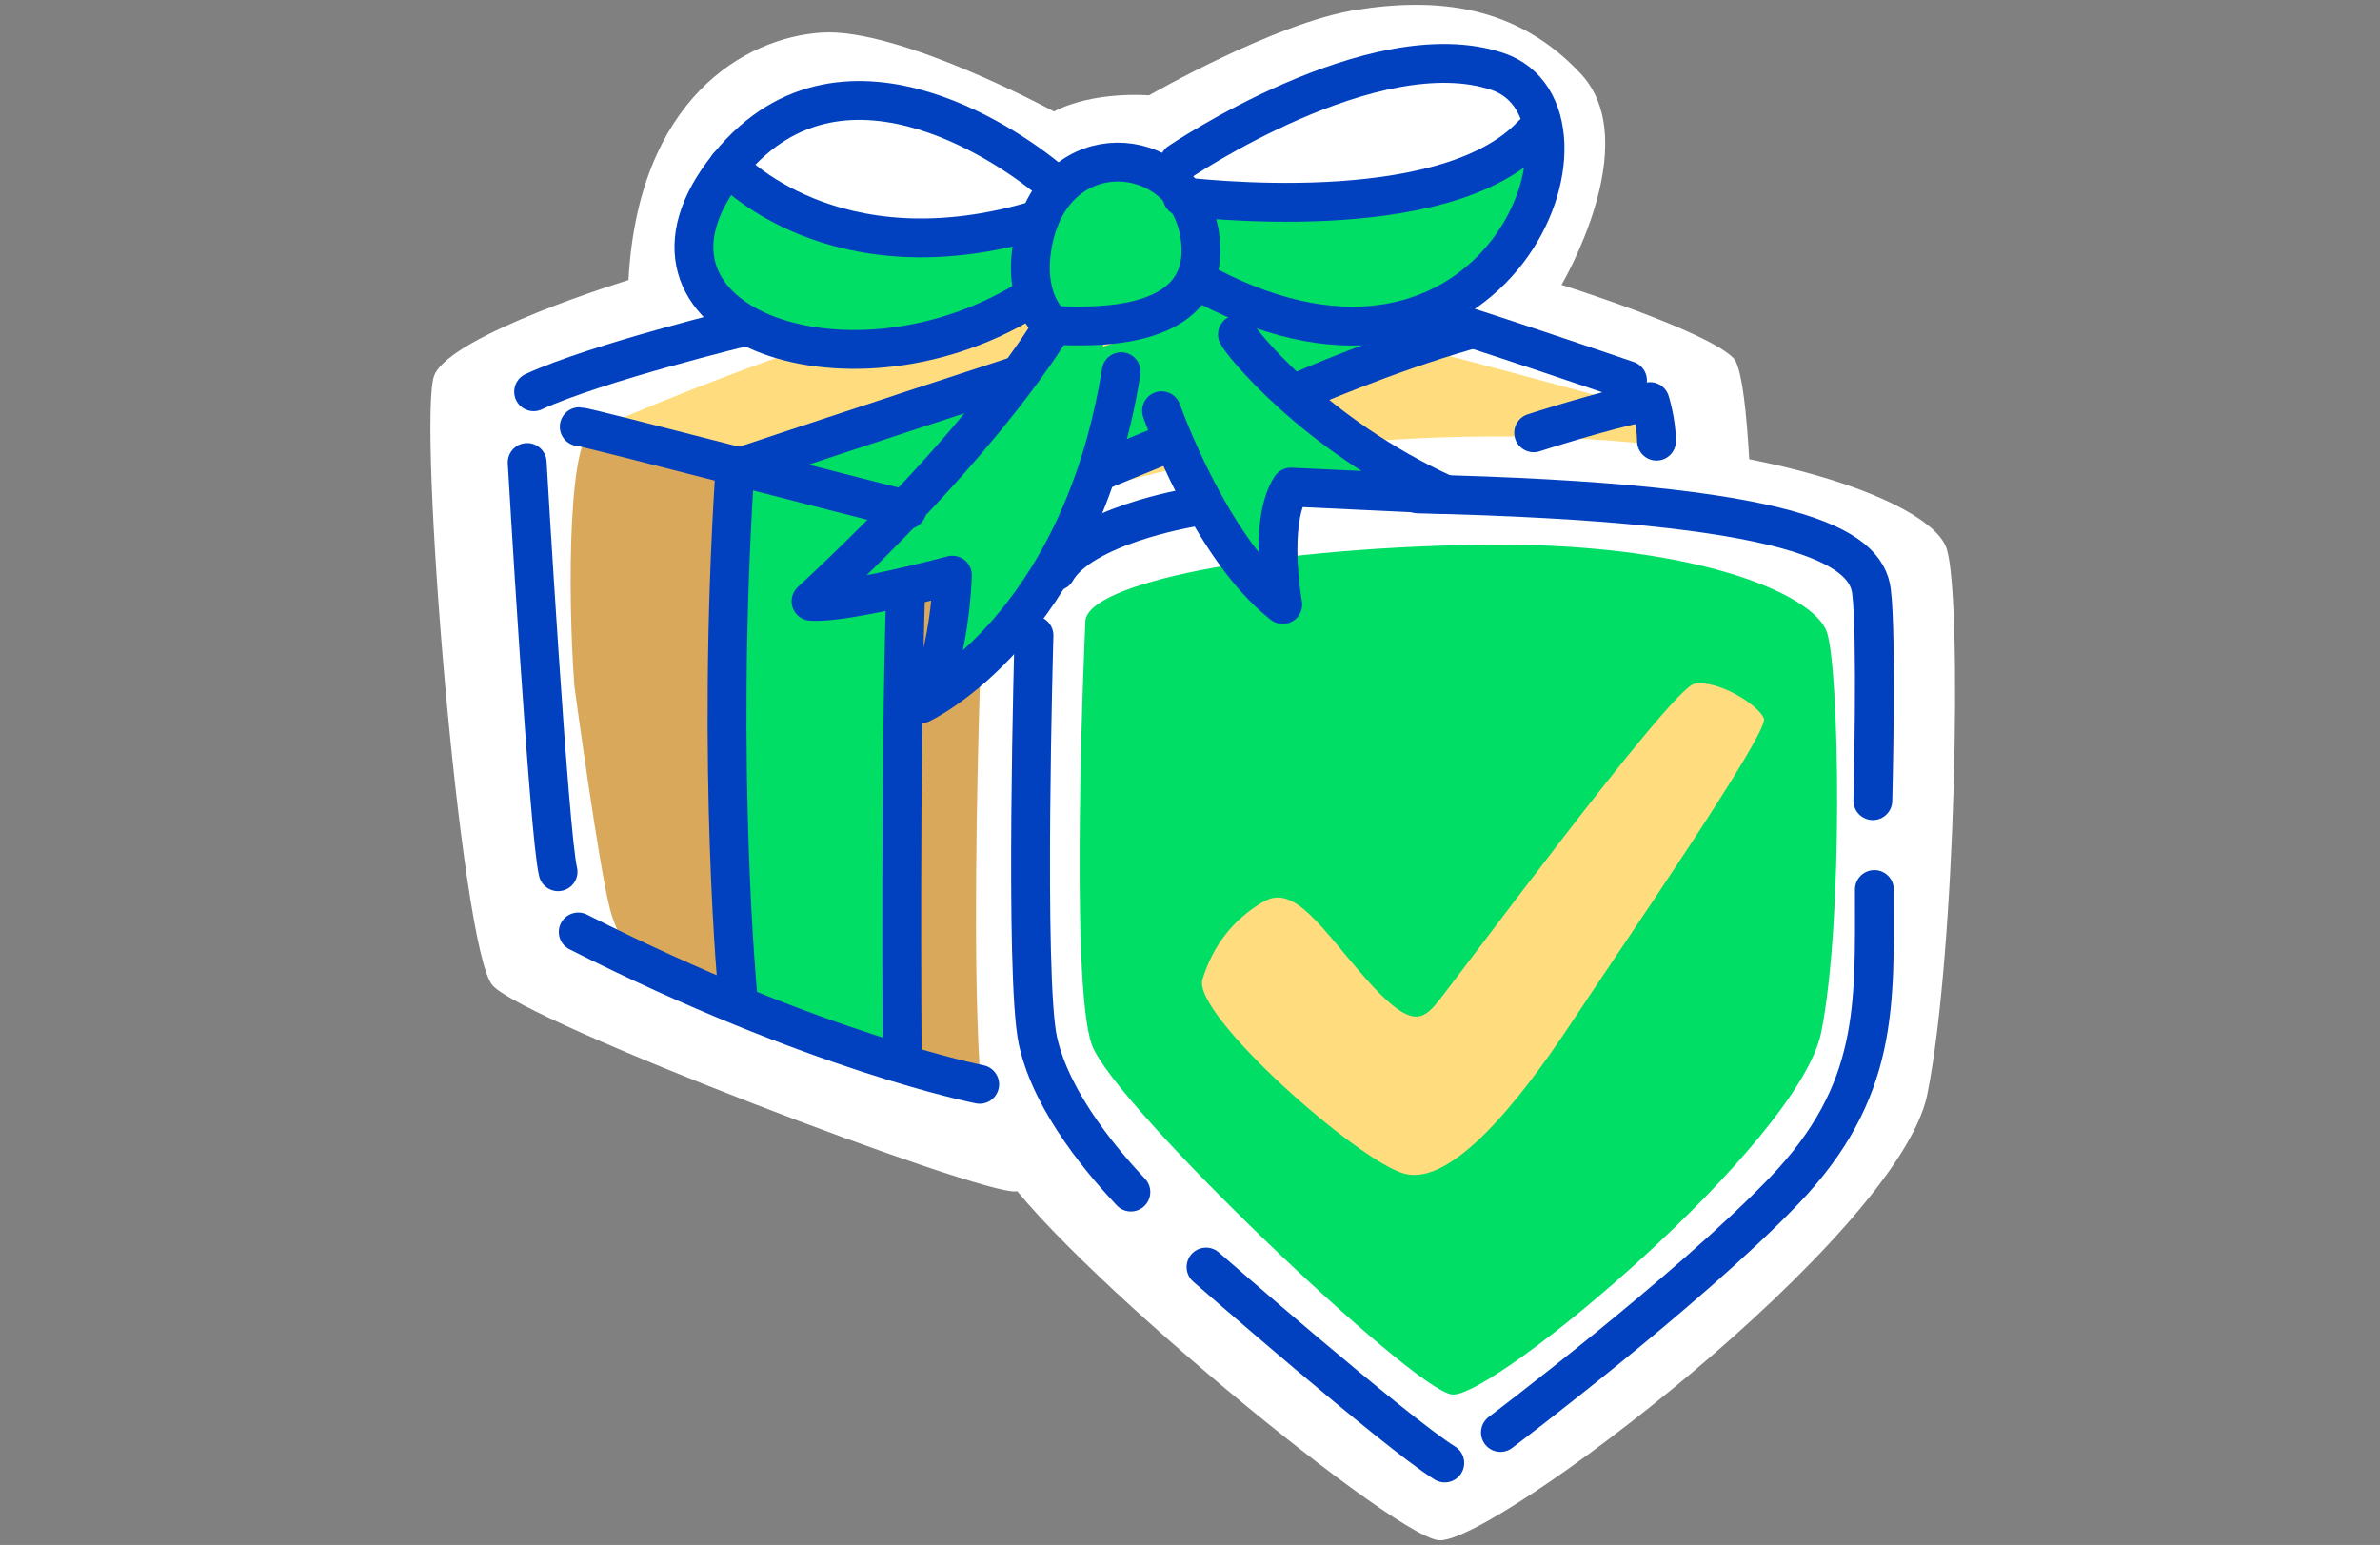 <?xml version="1.0" encoding="UTF-8"?><svg id="Layer_1" xmlns="http://www.w3.org/2000/svg" width="140.27" height="91.06" viewBox="0 0 140.27 91.06"><rect x="0" y="0" width="140.27" height="91.06" fill="#808080" stroke="none"/><defs><style>.cls-1{fill:none;stroke:#0140be;stroke-linecap:round;stroke-linejoin:round;stroke-width:2.29px;}.cls-2{fill:#d9a85b;}.cls-2,.cls-3,.cls-4,.cls-5{stroke-width:0px;}.cls-3{fill:#fff;}.cls-4{fill:#ffdd7f;}.cls-5{fill:#00de66;}</style></defs><path class="cls-3" d="m37.03,16.51s-10.41,3.19-11.43,5.6,1.53,33.82,3.43,35.97c1.9,2.15,28.83,12.39,30.85,12.14s43.42-21.51,43.42-21.51c0,0,.51-25.97-1.14-27.61-1.65-1.65-10.13-4.31-10.13-4.31,0,0,4.94-8.36,1.14-12.44-3.8-4.08-8.55-4.52-13.29-3.76s-12.16,5.03-12.16,5.03c0,0-3.23-.28-5.6.95,0,0-9.12-4.94-13.68-4.65s-10.83,3.93-11.4,14.6Z"/><path class="cls-2" d="m33.85,40.42s1.47,10.87,2.12,13.24c.65,2.37,1.84,2.96,3.29,3.5,1.45.54,23.65,9.17,26.51,8.74,0,0,.49.27.37-3.93-.11-4.2-.8-29.83-1.12-29.78s-1.34-.68-3.67-.97c-5.52-.67-9.07-1.8-12.51-2.69-2.03-.52-11.95-2.87-13.67-3.24s-1.72,9.75-1.32,15.13Z"/><path class="cls-4" d="m35.16,25.29s23.02-10.3,32.5-8.52c9.47,1.78,28.2,7.03,28.2,7.03,0,0-26.1,8.64-29.75,8.89-3.64.26-30.95-7.4-30.95-7.4"/><path class="cls-4" d="m67.24,31.43s-1.94.14-1.86.73,7.36,6.53,8.25,7.28c.89.75,4.96,4.73,6.15,4.68s11.36-2.71,15.93-4.71c4.57-2,10.12-5.08,10.33-5.24s-6.71.64-7.95-.71-.69-2.23-.39-6.19c.24-3.19-.51-3.86-1.85-3.48-1.35.38-21.44,5.85-24.33,6.61-2.69.7-4.28,1.03-4.28,1.03Z"/><path class="cls-3" d="m58.02,32.92s-1.36,30.41.42,35.01c1.78,4.6,23.28,22.43,26.32,22.85,3.03.42,27.15-17.91,28.83-26.28,1.68-8.37,2.08-29.23,1.14-32.16-.94-2.93-11.95-6.91-28.27-6.6-16.32.31-28.23,4.35-28.44,7.18Z"/><path class="cls-5" d="m63.97,36.6s-.99,21.43.4,25.03c1.39,3.6,18.82,20.23,21.19,20.56,2.37.33,20.47-14.81,21.78-21.36,1.31-6.55,1.07-21.26.34-23.55-.74-2.29-8.02-5.41-20.79-5.17-12.77.24-22.76,2.28-22.92,4.49Z"/><path class="cls-5" d="m60.82,12.87s-6.49,1.37-10.52.66c-4.04-.71-7.02-3.67-7.02-3.67,0,0-4.2,4.73-2,7.36,2.2,2.63,8.66,3.82,13.46,2.64,4.8-1.18,7.47-1.51,7.47-1.51l-13.82,16.67,6.94-1.23.39,5.08s4.18-1.86,6.42-5.15c.52-.77.94-1.61,1.17-2.53,1.23-4.85,1.86-12.37,1.86-12.37l7.01,13.24,3.29,3.14.47-6.81s9.08.73,7.76-.11c-6.54-4.18-13.2-11.19-13.2-11.19l8.64,3.02s6.46-1.89,8.74-4.22c3.08-3.15,3.16-8.08,3.16-8.08,0,0-3.78,3.19-9.8,3.79-5.7.57-11.42-.26-11.42-.26,0,0-3.21-2.62-5.12-1.78-2.77,1.22-3.86,3.32-3.86,3.32Z"/><path class="cls-4" d="m74.47,53.14c-1.8,1.06-2.95,2.54-3.6,4.58s9.25,10.81,11.95,11.47c2.7.66,6.55-4.01,9.75-8.84,3.19-4.83,11.71-17.19,11.39-18s-2.7-2.29-4.09-2.05-14.5,18.08-15.32,18.98-1.56,1.23-4.09-1.64-4.17-5.57-5.97-4.5Z"/><path class="cls-5" d="m86.73,19.31l-28.43,11-4.43.96-1.03,31.03-9.64-3.72s-1.26-24.62-.12-31.12l33.74-10.81,9.9,2.67Z"/><path class="cls-1" d="m43.95,19.24s-8.77,2.13-12.5,3.85"/><path class="cls-1" d="m34.14,25.15c.43,0,16.88,4.32,19.32,4.89"/><path class="cls-1" d="m90.39,25.51s4.24-1.37,6.54-1.8"/><path class="cls-1" d="m95.92,22.42s-9.64-3.3-11.33-3.73"/><path class="cls-1" d="m97.25,23.67s.37,1.17.38,2.33"/><path class="cls-1" d="m31.07,27.26s1.28,21.97,1.82,24.12"/><path class="cls-1" d="m57.74,63.91s-9.65-1.89-23.66-8.98"/><path class="cls-1" d="m43.49,58.71s-1.29-13.21-.21-30.54"/><path class="cls-1" d="m53.17,61.72s-.13-16.49.21-26.99"/><path class="cls-1" d="m43.56,27.54s8.61-2.87,16.38-5.4"/><path class="cls-1" d="m76.83,22.97s4.76-2.09,9.56-3.47"/><path class="cls-1" d="m70.11,29.93s-6.37,1.07-7.87,3.73"/><path class="cls-1" d="m110.38,47.19s.25-9.72-.08-12.34c-.33-2.62-4.31-5.23-26.74-5.74"/><path class="cls-1" d="m88.43,84.43s11.05-8.34,16.71-14.24c5.65-5.89,5.33-10.97,5.33-17.76"/><path class="cls-1" d="m71.08,74.68s11.05,9.66,14.07,11.55"/><path class="cls-1" d="m60.94,37.45s-.58,20.12.23,23.88c.82,3.77,4.09,7.45,5.48,8.93"/><path class="cls-1" d="m61.73,10.51s-10.09-8.64-17.39-2.21c-.49.43-.96.92-1.42,1.49-7.33,9.12,6.82,14.4,17.49,7.96"/><path class="cls-1" d="m69.5,9.56s11.48-7.79,18.75-5.35c7.27,2.44.04,21.66-17.17,12.6"/><path class="cls-1" d="m62.05,19.2c.38-.14,9.23,1.06,8.71-4.93-.47-5.43-7.46-6.56-9.5-1.34-.21.54-.37,1.15-.46,1.82-.44,3.21,1.25,4.45,1.25,4.45Z"/><path class="cls-1" d="m66.08,21.91c-2.46,15.27-11.82,19.58-11.82,19.58,1.74-2.21,1.87-7.59,1.87-7.59,0,0-6.34,1.7-8.33,1.54,10.69-9.91,14.26-16.26,14.26-16.26"/><path class="cls-1" d="m68.46,24.21s2.84,8.07,7.14,11.42c0,0-.88-4.84.48-6.92l9.09.43c-7.75-3.53-12.1-9.05-12.24-9.43"/><path class="cls-1" d="m42.91,9.79s6.15,6.84,18.35,3.13"/><path class="cls-1" d="m69.68,11.6c.38,0,15.39,1.94,20.63-3.67"/><line class="cls-1" x1="64.76" y1="27.79" x2="68.83" y2="26.12"/></svg>
